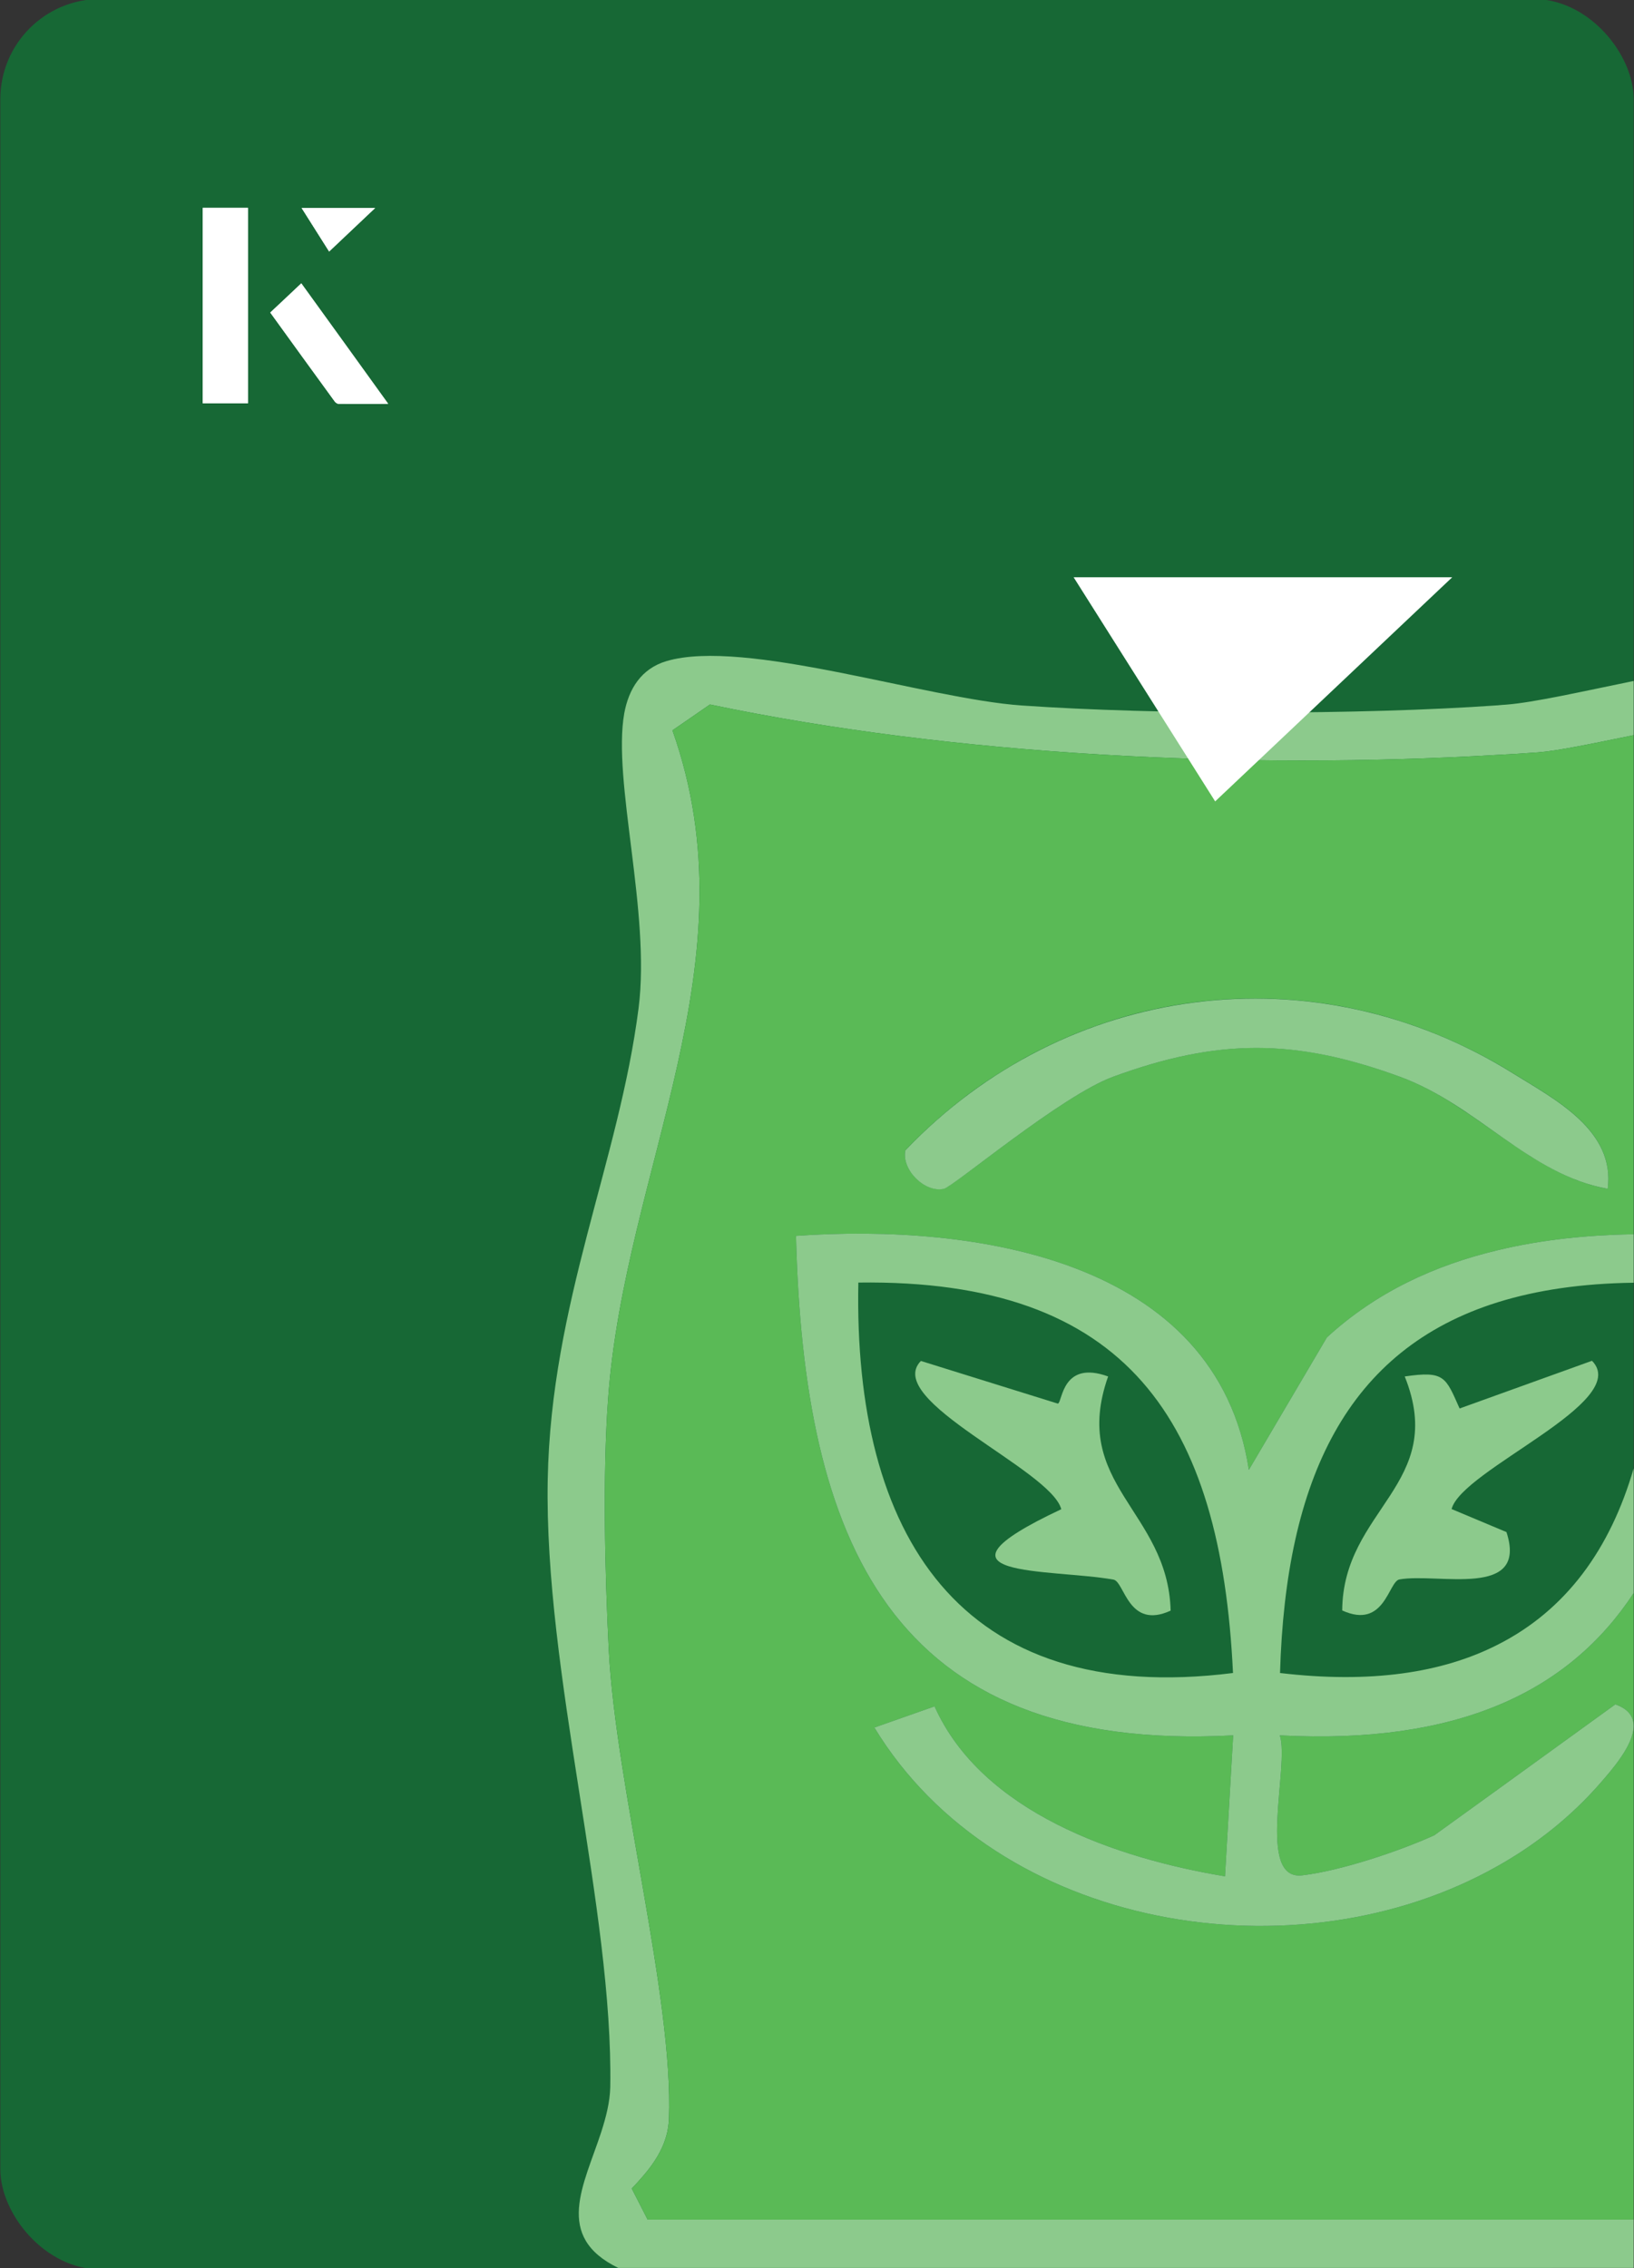 <?xml version="1.0" encoding="UTF-8"?>
<svg id="Layer_1" data-name="Layer 1" xmlns="http://www.w3.org/2000/svg" viewBox="0 0 98 136">
  <rect x="0" y="0" width="98" height="136" fill="#333333" stroke="none"/>
  <defs>
    <style>
      .cls-1 {
        fill: #fff;
      }

      .cls-2 {
        fill: #5aba56;
      }

      .cls-3 {
        fill: #8cca8c;
      }

      .cls-4 {
        fill: #176835;
      }
    </style>
  </defs>
  <rect class="cls-4" x=".02" y="-.07" width="97.96" height="136.13" rx="6" ry="6" transform="translate(98 136) rotate(-180)"/>
  <g>
    <path class="cls-3" d="M89.83,45.26c.81-.04,1.62-.09,2.42-.15,1.12-.08,3.28-.53,5.73-1.03v-3.25c-3.13.64-5.98,1.29-7.65,1.42-.16.01-.33.02-.5.04-8.2.58-20.5.57-28.55.01-5.75-.4-16.63-4.05-21.31-2.66-1.51.45-2.26,1.66-2.53,3.13-.72,4.04,1.59,11.92.86,17.67-1.18,9.24-5.25,17.66-5.45,28.27-.22,11.6,3.94,25.79,3.75,36.44-.02.88-.25,1.78-.54,2.68-1.03,3.17-2.87,6.26,1.02,8.15h60.9v-2.9h-59.14l-.95-1.86c.95-1,1.83-2.04,2.13-3.39.05-.25.09-.51.1-.78.28-7.29-3.19-19.94-3.61-28.15-.23-4.55-.37-10.53-.04-15.01.99-13.83,8.8-26.16,3.86-40.1l2.25-1.55c14.65,3.07,32,3.92,47.25,3.02Z"/>
    <path class="cls-2" d="M74.9,88.13l4.68-7.94c2.96-2.72,6.49-4.34,10.25-5.23,2.64-.64,5.4-.91,8.15-.96v-29.92c-2.45.5-4.61.95-5.73,1.03-.8.06-1.61.11-2.42.15-15.25.9-32.6.05-47.25-3.02l-2.25,1.55c4.94,13.94-2.87,26.27-3.86,40.1-.33,4.48-.19,10.46.04,15.01.42,8.21,3.89,20.86,3.61,28.15-.01.27-.05.53-.1.78-.3,1.35-1.18,2.39-2.13,3.39l.95,1.86h59.14v-29.59c0,1.15-1.33,2.65-1.99,3.41-1.76,2.02-3.85,3.68-6.16,4.98-12.06,6.83-30,3.86-37.39-8.3l3.61-1.27c2.85,6.36,10.92,9.11,17.42,10.19l.49-8.45c-20.64,1.09-25.76-11.76-26.22-29.95,10.67-.75,25.22,1.36,27.16,14.03ZM54.3,68.96c1.07-1.12,2.21-2.14,3.4-3.06.79-.62,1.61-1.18,2.45-1.7.42-.26.84-.51,1.27-.75,1.29-.71,2.62-1.32,3.97-1.82.46-.17.91-.32,1.37-.47.92-.29,1.85-.53,2.79-.72,2.85-.58,5.78-.73,8.69-.42.33.03.66.07.99.12.26.03.52.07.78.12.28.04.55.09.83.15.31.06.61.13.92.2.29.06.57.13.85.21.54.14,1.07.3,1.61.48.29.09.59.19.88.3.32.11.64.24.96.37,1.59.64,3.16,1.43,4.67,2.37,2.53,1.57,6.16,3.43,5.69,6.94-.3-.05-.59-.12-.87-.2-.02-.01-.04-.01-.05-.01-.27-.08-.53-.17-.79-.26-.03-.01-.06-.02-.09-.03-.24-.09-.46-.19-.69-.29-.61-.27-1.2-.59-1.77-.94-.27-.15-.53-.32-.78-.49-.98-.64-1.94-1.34-2.93-2.02-.23-.16-.46-.32-.7-.47-1.17-.79-2.41-1.51-3.79-2.01-6.29-2.31-10.89-2.31-17.2,0-3.11,1.14-9.56,6.58-10.15,6.71-1.15.27-2.56-1.16-2.31-2.31ZM89.83,102.25c-3.45,1.43-7.74,2.08-13.07,1.8.59,1.87-1.44,8.73,1.35,8.39,2.29-.27,5.77-1.43,7.91-2.4l3.81-2.75,7.05-5.1c.8.28,1.1.75,1.1,1.3v-7.97c-1.95,2.96-4.6,5.26-8.15,6.73Z"/>
    <path class="cls-3" d="M89.83,78.08c2.35-.73,5.05-1.13,8.15-1.17v-2.91c-2.75.05-5.51.32-8.15.96-3.76.89-7.29,2.51-10.25,5.23l-4.68,7.94c-1.94-12.67-16.49-14.78-27.16-14.03.46,18.19,5.58,31.04,26.22,29.95l-.49,8.45c-6.5-1.08-14.57-3.83-17.42-10.19l-3.61,1.27c7.39,12.16,25.33,15.13,37.39,8.3,2.31-1.3,4.4-2.96,6.16-4.98.66-.76,1.99-2.26,1.99-3.41,0-.55-.3-1.02-1.1-1.3l-7.05,5.1-3.81,2.75c-2.14.97-5.62,2.13-7.91,2.4-2.79.34-.76-6.52-1.35-8.39,5.33.28,9.62-.37,13.07-1.8,3.55-1.47,6.2-3.77,8.15-6.73v-7.48c-1.4,4.82-4.04,8.49-8.15,10.57-3.33,1.7-7.64,2.34-13.06,1.7.34-11.65,4.04-19.41,13.06-22.23ZM51.48,76.9c16.15-.22,21.75,8.28,22.47,23.41-16.45,2.07-22.77-8.35-22.47-23.41Z"/>
    <path class="cls-3" d="M96.42,71.28c-4.76-.87-7.78-5.01-12.46-6.72-6.29-2.3-10.89-2.31-17.2,0-3.11,1.14-9.56,6.58-10.15,6.72-1.15.26-2.56-1.16-2.31-2.31,9.64-10.09,24.54-12.02,36.43-4.62,2.53,1.57,6.16,3.43,5.69,6.94Z"/>
    <path class="cls-3" d="M95.48,81.59c2.43,2.47-7.81,6.52-8.42,8.89l3.29,1.38c1.32,4.03-4.11,2.43-6.42,2.84-.66.12-.88,3.02-3.43,1.86.04-6.08,6.34-7.57,3.75-14.03,2.39-.35,2.45.03,3.29,1.92l7.94-2.86Z"/>
    <path class="cls-3" d="M63.46,84.15c.26-.11.25-2.62,3-1.62-2.29,6.49,3.59,8.04,3.75,14.04-2.55,1.17-2.76-1.74-3.43-1.86-3.77-.67-11.96-.07-3.13-4.22-.61-2.37-10.72-6.53-8.42-8.89l8.22,2.56Z"/>
  </g>
  <g>
    <g>
      <path class="cls-1" d="M14.87,12.46h-2.71v11.72h2.71v-11.72ZM16.21,18.74c1.29,1.79,2.57,3.55,3.85,5.31.05.07.15.15.23.16.97.01,1.93,0,2.99,0-1.78-2.47-3.48-4.83-5.21-7.22-.66.62-1.25,1.18-1.86,1.75ZM19.74,15.08c.84-.79,1.78-1.69,2.76-2.61h-4.41c.53.84,1.09,1.72,1.65,2.61Z"/>
      <path class="cls-1" d="M14.87,12.46v11.72h-2.71v-11.72h2.71Z"/>
      <path class="cls-1" d="M16.21,18.74c.61-.57,1.21-1.13,1.86-1.75,1.73,2.39,3.43,4.75,5.21,7.22-1.06,0-2.03,0-2.99,0-.08,0-.18-.08-.23-.16-1.28-1.76-2.56-3.52-3.85-5.31Z"/>
      <polygon class="cls-1" points="19.74 15.08 18.09 12.47 22.5 12.47 19.74 15.08"/>
    </g>
    <path class="cls-1" d="M72.88,48.05c-2.89-4.58-5.76-9.12-8.49-13.44h22.71c-5.04,4.76-9.89,9.35-14.22,13.44Z"/>
  </g>
</svg>